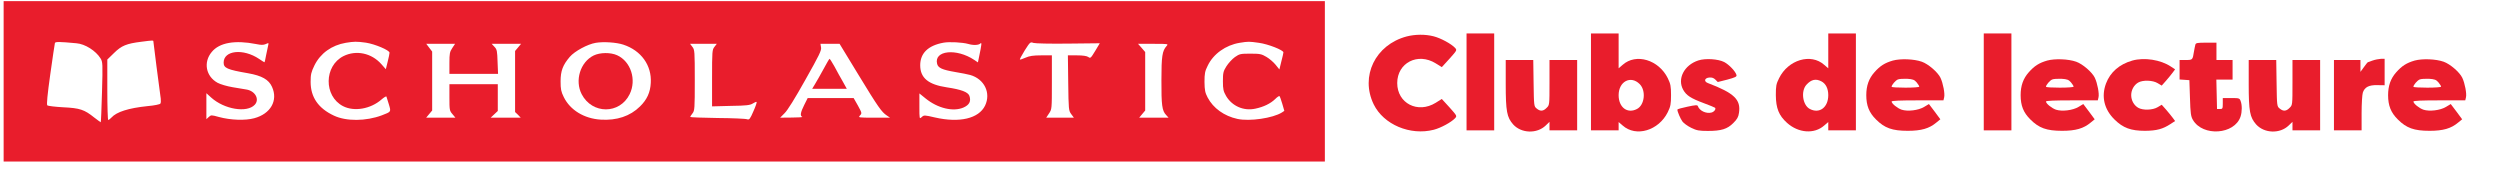 <?xml version="1.0" encoding="UTF-8"?>
<svg xmlns="http://www.w3.org/2000/svg" xmlns:xlink="http://www.w3.org/1999/xlink" width="344px" height="24px" viewBox="0 0 343 24" version="1.1">
<g id="surface1">
<path style=" stroke:none;fill-rule:nonzero;fill:rgb(91.373%,11.373%,17.255%);fill-opacity:1;" d="M 0 11.191 L 0 22.223 L 181.801 22.223 L 181.801 0.16 L 0 0.16 Z M 20.605 5.699 C 20.605 5.824 21.43 12.27 21.621 13.586 C 21.652 13.855 21.637 14.16 21.57 14.254 C 21.508 14.363 20.715 14.523 19.797 14.602 C 17.184 14.871 15.535 15.398 14.836 16.176 C 14.66 16.363 14.473 16.508 14.391 16.508 C 14.328 16.508 14.266 14.637 14.266 12.348 L 14.266 8.191 L 15.199 7.285 C 16.215 6.285 16.895 6 18.941 5.746 C 20.527 5.539 20.605 5.539 20.605 5.699 Z M 10.016 5.953 C 11.207 6.047 12.68 6.984 13.332 8.031 C 13.633 8.523 13.648 8.73 13.535 12.684 C 13.473 14.969 13.395 16.824 13.363 16.824 C 13.332 16.824 12.934 16.523 12.473 16.176 C 11.109 15.078 10.492 14.871 8.195 14.762 C 7.086 14.699 6.102 14.586 6.008 14.492 C 5.895 14.383 6.023 13.047 6.418 10.223 C 6.738 7.953 7.023 6.031 7.055 5.922 C 7.117 5.73 7.625 5.73 10.016 5.953 Z M 34.742 6.062 C 35.441 6.207 35.742 6.207 36.074 6.062 C 36.473 5.871 36.488 5.891 36.406 6.223 C 36.359 6.43 36.234 7.031 36.121 7.57 C 36.027 8.129 35.918 8.57 35.887 8.57 C 35.852 8.57 35.535 8.363 35.156 8.109 C 32.969 6.637 30.273 6.922 30.273 8.617 C 30.273 9.363 30.766 9.586 33.633 10.078 C 35.535 10.414 36.488 10.953 36.93 11.953 C 37.785 13.824 36.742 15.668 34.473 16.27 C 33.254 16.602 31.242 16.539 29.609 16.094 C 28.578 15.809 28.547 15.809 28.23 16.094 L 27.898 16.398 L 27.898 12.824 L 28.547 13.414 C 30.352 15.047 33.477 15.57 34.555 14.414 C 35.25 13.668 34.617 12.508 33.398 12.316 C 33.109 12.27 32.27 12.129 31.512 12 C 30.734 11.871 29.832 11.602 29.449 11.398 C 27.816 10.508 27.453 8.555 28.641 7.145 C 29.703 5.855 31.844 5.492 34.742 6.062 Z M 49.848 5.871 C 51.086 6.062 53.098 6.906 53.098 7.254 C 53.098 7.383 52.988 7.938 52.844 8.492 L 52.59 9.523 L 51.973 8.824 C 50.625 7.301 48.52 6.855 46.773 7.715 C 44.078 9.062 44.031 13.223 46.695 14.602 C 48.23 15.398 50.516 15 52.02 13.668 C 52.336 13.398 52.621 13.223 52.672 13.285 C 52.703 13.348 52.859 13.84 53.004 14.348 C 53.32 15.414 53.352 15.363 52.035 15.871 C 49.863 16.684 47.141 16.715 45.441 15.906 C 43.305 14.906 42.242 13.383 42.242 11.27 C 42.242 10.223 42.32 9.922 42.766 9 C 43.59 7.332 45.141 6.223 47.074 5.891 C 48.266 5.699 48.566 5.699 49.848 5.871 Z M 85.273 6.145 C 87.73 6.953 89.191 9 89.047 11.398 C 88.984 12.715 88.523 13.715 87.559 14.652 C 86.211 15.984 84.371 16.602 82.152 16.461 C 79.871 16.316 77.953 15.145 77.078 13.363 C 76.699 12.602 76.637 12.254 76.637 11.191 C 76.637 9.762 76.938 8.953 77.902 7.824 C 78.57 7.047 80.344 6.078 81.484 5.891 C 82.531 5.715 84.309 5.824 85.273 6.145 Z M 132.73 6.047 C 133.426 6.254 134.156 6.223 134.395 5.984 C 134.617 5.777 134.586 6.078 134.219 7.824 L 134.062 8.586 L 133.57 8.254 C 131.098 6.602 127.977 6.938 128.449 8.793 C 128.594 9.348 129.148 9.602 130.922 9.906 C 131.746 10.047 132.684 10.223 133 10.316 C 134.949 10.871 135.883 12.793 135.043 14.539 C 134.172 16.316 131.527 16.938 128.133 16.16 C 126.691 15.824 126.645 15.824 126.328 16.109 C 126.008 16.398 126.008 16.398 126.008 14.617 L 126.008 12.855 L 126.852 13.539 C 128.531 14.906 130.668 15.414 132.082 14.793 C 132.891 14.43 133.141 13.938 132.891 13.191 C 132.699 12.668 131.777 12.316 129.766 12.016 C 127.23 11.637 126.121 10.715 126.121 8.984 C 126.121 7.316 127.215 6.254 129.34 5.871 C 130.113 5.73 131.953 5.824 132.73 6.047 Z M 146.488 6 L 150.832 5.953 L 150.195 7.016 C 149.594 8 149.547 8.062 149.246 7.84 C 149.039 7.699 148.5 7.617 147.676 7.617 L 146.441 7.617 L 146.488 11.414 C 146.535 15.078 146.551 15.223 146.898 15.699 L 147.266 16.191 L 143.461 16.191 L 143.84 15.617 C 144.238 15.031 144.238 15.016 144.238 11.332 L 144.238 7.617 L 142.781 7.617 C 141.652 7.617 141.148 7.699 140.609 7.938 C 140.227 8.109 139.879 8.223 139.832 8.191 C 139.801 8.145 140.102 7.586 140.512 6.922 C 141.242 5.777 141.273 5.746 141.703 5.906 C 141.973 5.984 143.922 6.031 146.488 6 Z M 172.719 5.891 C 173.988 6.062 176.098 6.891 176.098 7.207 C 176.098 7.301 175.969 7.871 175.812 8.461 L 175.543 9.555 L 175.02 8.906 C 174.734 8.555 174.164 8.062 173.75 7.824 C 173.086 7.43 172.863 7.383 171.547 7.383 C 170.199 7.383 170.059 7.414 169.422 7.855 C 169.043 8.129 168.52 8.699 168.25 9.129 C 167.824 9.809 167.773 10.031 167.773 11.176 C 167.773 12.301 167.84 12.555 168.219 13.223 C 169.043 14.602 170.629 15.301 172.23 14.953 C 173.371 14.715 174.32 14.254 174.957 13.637 C 175.242 13.348 175.512 13.176 175.559 13.223 C 175.605 13.254 175.781 13.73 175.938 14.27 L 176.223 15.254 L 175.891 15.477 C 174.652 16.254 171.453 16.73 169.773 16.363 C 167.949 15.969 166.445 14.891 165.668 13.414 C 165.32 12.746 165.254 12.414 165.238 11.27 C 165.238 10.109 165.301 9.793 165.684 9.031 C 166.461 7.414 168.156 6.207 170.074 5.891 C 171.293 5.699 171.324 5.699 172.719 5.891 Z M 61.738 6.602 C 61.387 7.129 61.34 7.348 61.34 8.668 L 61.34 10.16 L 68.031 10.16 L 67.965 8.508 C 67.918 7.016 67.887 6.809 67.539 6.445 L 67.156 6.031 L 71.199 6.031 L 70.789 6.523 L 70.375 7.016 L 70.375 15.414 L 70.773 15.793 L 71.152 16.191 L 67.016 16.191 L 67.508 15.73 L 67.996 15.27 L 67.996 11.586 L 61.34 11.586 L 61.34 13.398 C 61.34 15.129 61.355 15.238 61.754 15.699 L 62.164 16.191 L 58.141 16.191 L 58.551 15.699 L 58.965 15.207 L 58.965 7.094 L 58.551 6.555 L 58.156 6.031 L 62.117 6.031 Z M 97.812 6.445 C 97.496 6.84 97.48 7.062 97.48 10.746 L 97.48 14.637 L 100.062 14.57 C 102.234 14.539 102.711 14.477 103.09 14.238 C 103.328 14.078 103.566 13.984 103.613 14.031 C 103.66 14.078 103.469 14.652 103.168 15.316 C 102.711 16.383 102.598 16.508 102.312 16.414 C 102.141 16.332 100.301 16.254 98.238 16.238 C 96.164 16.207 94.469 16.145 94.469 16.094 C 94.469 16.047 94.609 15.824 94.785 15.602 C 95.086 15.223 95.102 14.953 95.102 11.031 C 95.102 7.062 95.086 6.84 94.77 6.445 L 94.453 6.031 L 98.129 6.031 Z M 117.609 10.27 C 120.352 14.777 120.812 15.414 121.523 15.891 L 121.969 16.191 L 119.766 16.191 C 117.594 16.191 117.562 16.191 117.848 15.871 C 118.117 15.586 118.102 15.539 117.547 14.523 L 116.961 13.492 L 110.637 13.492 L 110.16 14.445 C 109.652 15.461 109.559 15.953 109.891 16.078 C 109.984 16.129 109.352 16.176 108.465 16.176 L 106.848 16.191 L 107.449 15.586 C 107.844 15.223 108.906 13.508 110.316 10.984 C 112.234 7.586 112.57 6.906 112.473 6.508 L 112.395 6.031 L 115.027 6.031 Z M 160.023 6.332 C 159.422 7 159.312 7.746 159.312 11.031 C 159.297 14.492 159.406 15.238 159.945 15.809 L 160.293 16.191 L 156.254 16.191 L 156.664 15.699 L 157.078 15.207 L 157.078 7.16 L 156.586 6.586 L 156.094 6.031 L 158.203 6.031 C 160.262 6.031 160.293 6.031 160.023 6.332 Z M 160.023 6.332 "/>
<path style=" stroke:none;fill-rule:nonzero;fill:rgb(91.373%,11.373%,17.255%);fill-opacity:1;" d="M 81.184 7.637 C 79.348 8.539 78.57 11.078 79.535 12.953 C 80.98 15.746 84.781 15.746 86.145 12.953 C 87.113 10.969 86.305 8.461 84.418 7.602 C 83.516 7.191 82.059 7.207 81.184 7.637 Z M 81.184 7.637 "/>
<path style=" stroke:none;fill-rule:nonzero;fill:rgb(91.373%,11.373%,17.255%);fill-opacity:1;" d="M 112.824 9.492 C 112.41 10.254 111.887 11.176 111.664 11.539 L 111.254 12.223 L 116.023 12.223 L 115.469 11.223 C 115.152 10.684 114.645 9.762 114.328 9.16 C 113.996 8.57 113.695 8.094 113.648 8.094 C 113.598 8.094 113.234 8.73 112.824 9.492 Z M 112.824 9.492 "/>
<path style=" stroke:none;fill-rule:nonzero;fill:rgb(91.373%,11.373%,17.255%);fill-opacity:1;" d="M 201.297 11.27 L 201.297 17.938 L 205.102 17.938 L 205.102 4.602 L 201.297 4.602 Z M 201.297 11.27 "/>
<path style=" stroke:none;fill-rule:nonzero;fill:rgb(91.373%,11.373%,17.255%);fill-opacity:1;" d="M 218.418 11.27 L 218.418 17.938 L 222.223 17.938 L 222.223 16.793 L 222.777 17.27 C 224.613 18.906 227.738 17.969 228.988 15.43 C 229.371 14.637 229.434 14.332 229.434 13.094 C 229.434 11.855 229.371 11.555 228.988 10.762 C 227.738 8.223 224.613 7.285 222.777 8.922 L 222.223 9.398 L 222.223 4.602 L 218.418 4.602 Z M 225.121 11.57 C 226.023 12.477 225.805 14.461 224.742 15 C 223.426 15.684 222.223 14.777 222.223 13.094 C 222.223 11.207 223.887 10.332 225.121 11.57 Z M 225.121 11.57 "/>
<path style=" stroke:none;fill-rule:nonzero;fill:rgb(91.373%,11.373%,17.255%);fill-opacity:1;" d="M 251.07 7 L 251.07 9.398 L 250.512 8.922 C 248.676 7.285 245.551 8.223 244.301 10.762 C 243.902 11.555 243.855 11.84 243.855 13.094 C 243.871 14.906 244.27 15.891 245.395 16.906 C 246.965 18.316 249.152 18.477 250.512 17.27 L 251.07 16.793 L 251.07 17.938 L 254.871 17.938 L 254.871 4.602 L 251.07 4.602 Z M 250.117 11.191 C 250.734 11.508 251.07 12.191 251.07 13.094 C 251.07 14.777 249.863 15.684 248.547 15 C 247.535 14.492 247.266 12.523 248.074 11.652 C 248.723 10.938 249.355 10.793 250.117 11.191 Z M 250.117 11.191 "/>
<path style=" stroke:none;fill-rule:nonzero;fill:rgb(91.373%,11.373%,17.255%);fill-opacity:1;" d="M 272.465 11.27 L 272.465 17.938 L 276.27 17.938 L 276.27 4.602 L 272.465 4.602 Z M 272.465 11.27 "/>
<path style=" stroke:none;fill-rule:nonzero;fill:rgb(91.373%,11.373%,17.255%);fill-opacity:1;" d="M 193.055 5.016 C 188.746 6.16 186.637 10.492 188.523 14.363 C 189.887 17.145 193.547 18.684 196.781 17.855 C 197.766 17.602 199.191 16.824 199.715 16.27 C 200 15.953 199.984 15.938 198.953 14.777 L 197.891 13.617 L 197.051 14.145 C 194.594 15.668 191.758 14.223 191.758 11.43 C 191.758 8.637 194.594 7.191 197.051 8.715 L 197.891 9.238 L 198.953 8.078 C 199.984 6.922 200 6.906 199.715 6.586 C 199.191 6.031 197.766 5.254 196.781 5 C 195.625 4.699 194.215 4.715 193.055 5.016 Z M 193.055 5.016 "/>
<path style=" stroke:none;fill-rule:nonzero;fill:rgb(91.373%,11.373%,17.255%);fill-opacity:1;" d="M 301.582 6.145 C 301.535 6.301 301.457 6.715 301.395 7.062 C 301.203 8.254 301.219 8.254 300.27 8.254 L 299.41 8.254 L 299.41 10.938 L 300.094 10.984 L 300.758 11.031 L 300.84 13.492 C 300.902 15.602 300.965 16.031 301.25 16.508 C 302.613 18.824 306.973 18.523 307.797 16.047 C 308.02 15.383 308.02 14.445 307.812 13.906 C 307.668 13.508 307.605 13.492 306.512 13.492 L 305.355 13.492 L 305.355 14.238 C 305.355 14.953 305.324 15 304.961 15 L 304.562 15 L 304.516 12.969 L 304.469 10.953 L 306.703 10.953 L 306.703 8.254 L 304.484 8.254 L 304.484 5.871 L 303.074 5.871 C 301.852 5.871 301.648 5.906 301.582 6.145 Z M 301.582 6.145 "/>
<path style=" stroke:none;fill-rule:nonzero;fill:rgb(91.373%,11.373%,17.255%);fill-opacity:1;" d="M 233.188 8.316 C 231.238 8.953 230.258 10.855 231.113 12.363 C 231.539 13.129 232.145 13.523 233.934 14.191 C 234.742 14.492 235.441 14.777 235.488 14.824 C 235.66 15 235.375 15.398 234.98 15.492 C 234.25 15.668 233.348 15.238 233.125 14.602 C 233.078 14.43 232.777 14.445 231.684 14.684 C 230.922 14.84 230.305 15.016 230.305 15.078 C 230.305 15.363 230.715 16.316 231 16.715 C 231.176 16.953 231.715 17.348 232.207 17.586 C 232.953 17.953 233.285 18.016 234.504 18.016 C 236.344 18.016 237.184 17.762 238.008 16.922 C 238.531 16.414 238.707 16.094 238.785 15.523 C 239.055 13.699 238.133 12.809 234.504 11.43 C 233.918 11.207 234.031 10.73 234.695 10.668 C 235.043 10.637 235.297 10.715 235.535 10.953 L 235.867 11.285 L 237.184 10.953 C 238.277 10.652 238.5 10.555 238.438 10.316 C 238.309 9.824 237.422 8.891 236.754 8.539 C 235.914 8.109 234.156 8 233.188 8.316 Z M 233.188 8.316 "/>
<path style=" stroke:none;fill-rule:nonzero;fill:rgb(91.373%,11.373%,17.255%);fill-opacity:1;" d="M 259.961 8.332 C 258.852 8.652 258.199 9.062 257.426 9.938 C 256.648 10.809 256.301 11.809 256.301 13.094 C 256.301 14.523 256.68 15.492 257.645 16.445 C 258.82 17.617 259.867 18 262.004 18 C 263.875 18 264.969 17.684 265.953 16.855 L 266.492 16.414 L 265.715 15.363 L 264.922 14.316 L 264.254 14.715 C 263.465 15.191 261.988 15.363 261.164 15.094 C 260.578 14.891 259.785 14.254 259.785 13.969 C 259.785 13.855 260.977 13.809 263.352 13.809 L 266.918 13.809 L 267.016 13.398 C 267.141 12.906 266.871 11.461 266.508 10.699 C 266.141 9.938 264.844 8.809 263.938 8.492 C 262.859 8.109 261.008 8.047 259.961 8.332 Z M 263.227 11.332 C 263.414 11.57 263.59 11.824 263.59 11.922 C 263.59 12 262.781 12.062 261.688 12.062 C 260.641 12.062 259.785 12.016 259.785 11.938 C 259.785 11.699 260.309 11.078 260.641 10.938 C 260.816 10.855 261.402 10.824 261.91 10.84 C 262.703 10.891 262.91 10.969 263.227 11.332 Z M 263.227 11.332 "/>
<path style=" stroke:none;fill-rule:nonzero;fill:rgb(91.373%,11.373%,17.255%);fill-opacity:1;" d="M 281.199 8.332 C 280.09 8.652 279.441 9.062 278.664 9.938 C 277.887 10.809 277.539 11.809 277.539 13.094 C 277.539 14.523 277.918 15.492 278.887 16.445 C 280.059 17.617 281.105 18 283.246 18 C 285.113 18 286.207 17.684 287.191 16.855 L 287.73 16.414 L 286.953 15.363 L 286.16 14.316 L 285.496 14.715 C 284.703 15.191 283.23 15.363 282.406 15.094 C 281.816 14.891 281.027 14.254 281.027 13.969 C 281.027 13.855 282.215 13.809 284.59 13.809 L 288.156 13.809 L 288.254 13.398 C 288.379 12.906 288.109 11.461 287.746 10.699 C 287.383 9.938 286.082 8.809 285.18 8.492 C 284.102 8.109 282.246 8.047 281.199 8.332 Z M 284.465 11.332 C 284.656 11.57 284.828 11.824 284.828 11.922 C 284.828 12 284.02 12.062 282.926 12.062 C 281.883 12.062 281.027 12.016 281.027 11.938 C 281.027 11.699 281.547 11.078 281.883 10.938 C 282.055 10.855 282.641 10.824 283.148 10.84 C 283.941 10.891 284.148 10.969 284.465 11.332 Z M 284.465 11.332 "/>
<path style=" stroke:none;fill-rule:nonzero;fill:rgb(91.373%,11.373%,17.255%);fill-opacity:1;" d="M 292.914 8.332 C 291.121 8.84 289.871 9.938 289.285 11.492 C 288.617 13.285 289.031 15.047 290.457 16.445 C 291.629 17.602 292.707 18 294.656 18 C 296.273 17.984 297.098 17.762 298.191 17.047 L 298.793 16.652 L 298.477 16.223 C 298.301 15.984 297.891 15.477 297.559 15.094 L 296.953 14.414 L 296.398 14.746 C 295.719 15.16 294.355 15.207 293.707 14.824 C 293.121 14.477 292.754 13.809 292.754 13.094 C 292.754 12.383 293.121 11.715 293.707 11.363 C 294.355 10.984 295.719 11.031 296.398 11.445 L 296.953 11.777 L 297.559 11.094 C 297.891 10.715 298.301 10.207 298.477 9.969 L 298.793 9.539 L 298.191 9.145 C 296.797 8.223 294.562 7.871 292.914 8.332 Z M 292.914 8.332 "/>
<path style=" stroke:none;fill-rule:nonzero;fill:rgb(91.373%,11.373%,17.255%);fill-opacity:1;" d="M 325.961 8.332 C 325.613 8.461 325.312 8.57 325.297 8.57 C 325.262 8.57 325.043 8.871 324.773 9.238 L 324.297 9.891 L 324.297 8.254 L 320.652 8.254 L 320.652 17.938 L 324.457 17.938 L 324.457 15.57 C 324.457 14.285 324.535 13 324.629 12.73 C 324.883 11.984 325.469 11.684 326.625 11.715 L 327.625 11.73 L 327.625 8.094 L 327.117 8.094 C 326.832 8.109 326.309 8.207 325.961 8.332 Z M 325.961 8.332 "/>
<path style=" stroke:none;fill-rule:nonzero;fill:rgb(91.373%,11.373%,17.255%);fill-opacity:1;" d="M 331.762 8.332 C 330.652 8.652 330.004 9.062 329.227 9.938 C 328.449 10.809 328.102 11.809 328.102 13.094 C 328.102 14.523 328.48 15.492 329.449 16.445 C 330.621 17.617 331.668 18 333.809 18 C 335.676 18 336.77 17.684 337.754 16.855 L 338.293 16.414 L 337.516 15.363 L 336.723 14.316 L 336.059 14.715 C 335.266 15.191 333.789 15.363 332.965 15.094 C 332.379 14.891 331.586 14.254 331.586 13.969 C 331.586 13.855 332.777 13.809 335.152 13.809 L 338.719 13.809 L 338.816 13.398 C 338.941 12.906 338.672 11.461 338.309 10.699 C 337.945 9.938 336.645 8.809 335.742 8.492 C 334.664 8.109 332.809 8.047 331.762 8.332 Z M 335.027 11.332 C 335.219 11.57 335.391 11.824 335.391 11.922 C 335.391 12 334.582 12.062 333.488 12.062 C 332.445 12.062 331.586 12.016 331.586 11.938 C 331.586 11.699 332.109 11.078 332.445 10.938 C 332.617 10.855 333.203 10.824 333.711 10.84 C 334.504 10.891 334.711 10.969 335.027 11.332 Z M 335.027 11.332 "/>
<path style=" stroke:none;fill-rule:nonzero;fill:rgb(91.373%,11.373%,17.255%);fill-opacity:1;" d="M 206.688 11.555 C 206.688 15.332 206.848 16.145 207.719 17.129 C 208.844 18.363 210.984 18.43 212.188 17.27 L 212.711 16.762 L 212.711 17.938 L 216.516 17.938 L 216.516 8.254 L 212.711 8.254 L 212.711 11.348 C 212.711 14.445 212.711 14.461 212.316 14.84 C 211.855 15.316 211.441 15.348 210.953 14.938 C 210.57 14.637 210.57 14.57 210.523 11.445 L 210.477 8.254 L 206.688 8.254 Z M 206.688 11.555 "/>
<path style=" stroke:none;fill-rule:nonzero;fill:rgb(91.373%,11.373%,17.255%);fill-opacity:1;" d="M 308.922 11.555 C 308.922 15.332 309.082 16.145 309.953 17.129 C 311.078 18.363 313.219 18.43 314.422 17.27 L 314.945 16.762 L 314.945 17.938 L 318.75 17.938 L 318.75 8.254 L 314.945 8.254 L 314.945 11.348 C 314.945 14.445 314.945 14.461 314.547 14.84 C 314.09 15.316 313.676 15.348 313.188 14.938 C 312.805 14.637 312.805 14.57 312.758 11.445 L 312.711 8.254 L 308.922 8.254 Z M 308.922 11.555 "/>
</g>
</svg>